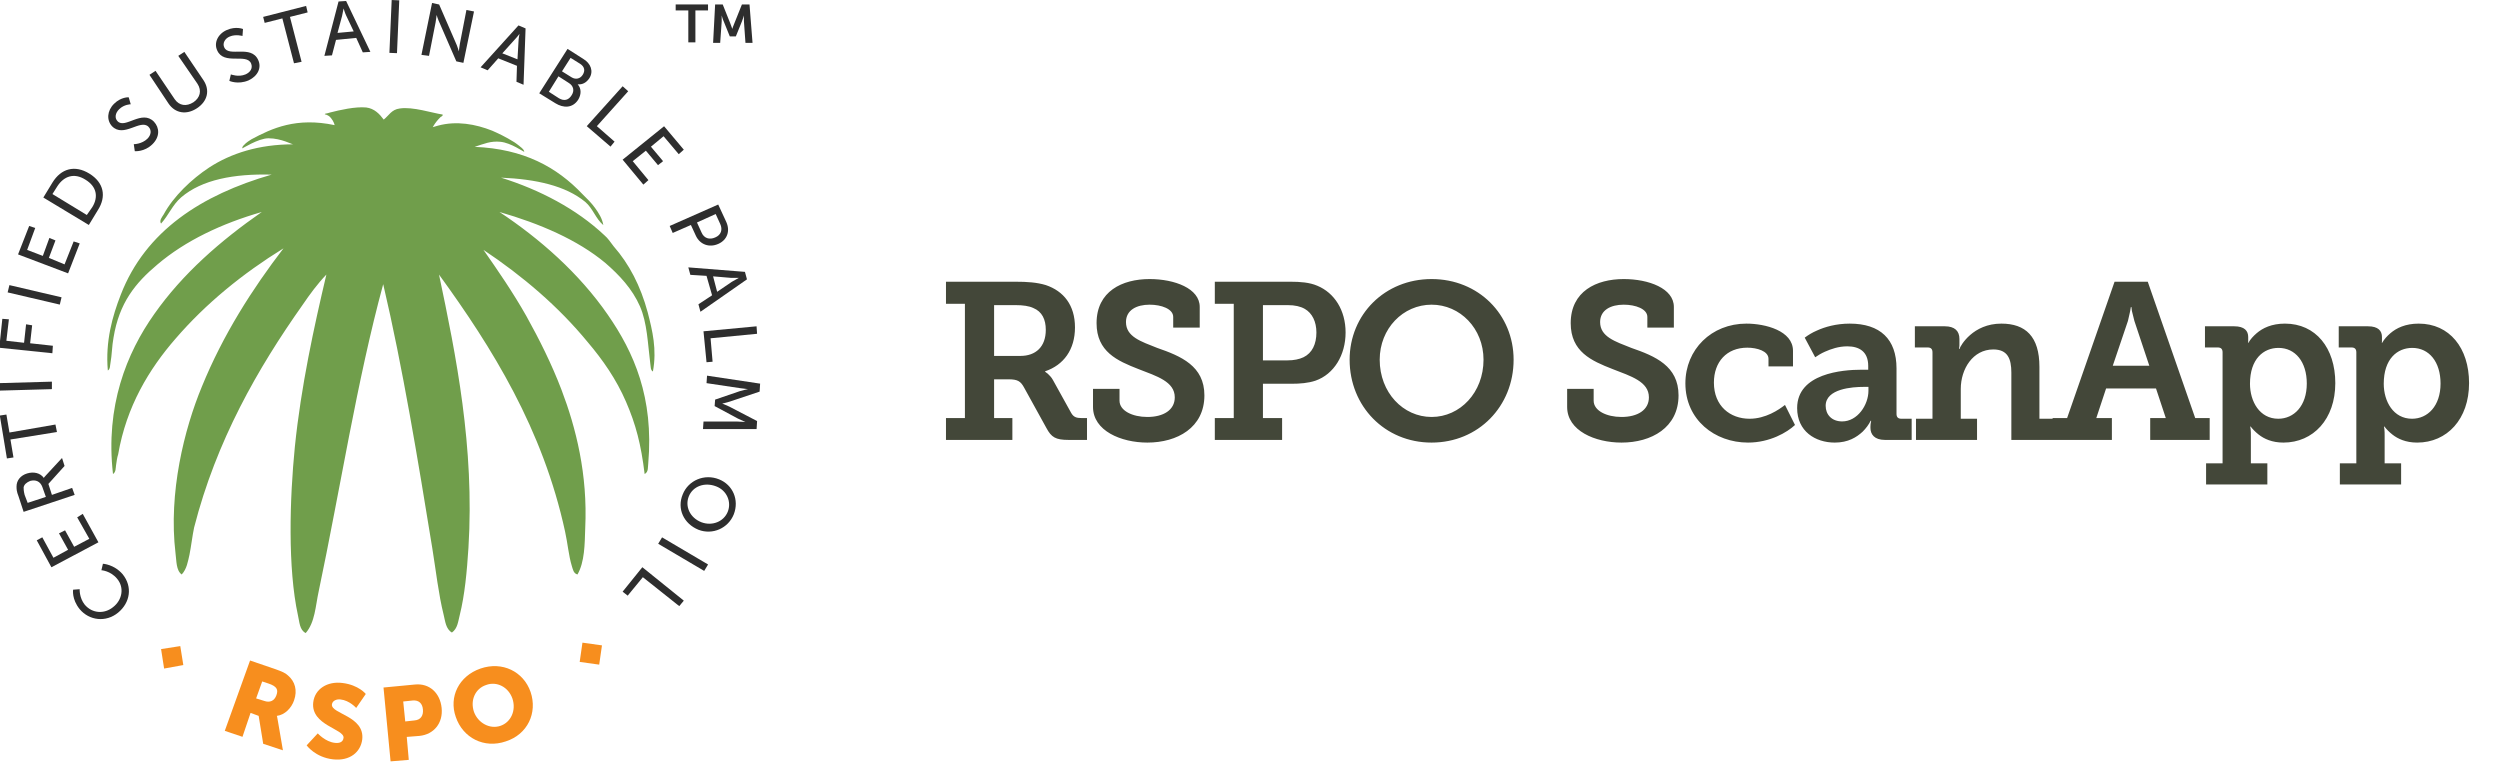 <svg width="233" height="71" viewBox="0 0 233 71" fill="none" xmlns="http://www.w3.org/2000/svg">
<path d="M88.165 41H94.353V38.965H92.65V35.352H94C94.852 35.352 95.121 35.539 95.433 36.099L97.53 39.899C97.987 40.751 98.381 41 99.586 41H101.309V38.965H100.832C100.333 38.965 100.063 38.882 99.835 38.487L98.132 35.414C97.987 35.144 97.8 34.978 97.655 34.833L97.406 34.646V34.605C99.129 34.023 100.188 32.59 100.188 30.514C100.188 28.437 99.129 27.129 97.468 26.569C96.637 26.319 95.744 26.257 94.665 26.257H88.165V28.313H89.93V38.965H88.165V41ZM92.65 33.172V28.437H94.644C95.35 28.437 95.91 28.52 96.305 28.707C97.115 29.04 97.468 29.766 97.468 30.742C97.468 32.32 96.533 33.172 95.101 33.172H92.65ZM101.868 36.245V37.927C101.868 40.149 104.484 41.249 106.935 41.249C109.717 41.249 112.25 39.858 112.25 36.847C112.25 34.106 110.07 33.193 107.848 32.424C106.332 31.822 104.941 31.386 104.941 30.015C104.941 28.894 105.938 28.396 107.142 28.396C108.243 28.396 109.343 28.79 109.343 29.538V30.535H111.814V28.604C111.814 26.88 109.468 26.008 107.142 26.008C104.588 26.008 102.2 27.15 102.2 30.119C102.2 32.777 104.131 33.629 106.104 34.397C107.807 35.061 109.489 35.56 109.489 37.034C109.489 38.218 108.43 38.861 106.935 38.861C105.543 38.861 104.339 38.28 104.339 37.345V36.245H101.868ZM113.221 41H119.492V38.965H117.706V35.767H120.343C121.173 35.767 121.921 35.705 122.606 35.477C124.33 34.874 125.409 33.089 125.409 30.991C125.409 28.915 124.371 27.295 122.772 26.631C122.046 26.319 121.173 26.257 120.281 26.257H113.221V28.313H114.986V38.965H113.221V41ZM117.706 33.587V28.437H120.011C120.696 28.437 121.215 28.562 121.61 28.79C122.295 29.185 122.689 29.974 122.689 30.991C122.689 32.071 122.295 32.902 121.485 33.296C121.09 33.483 120.592 33.587 119.99 33.587H117.706ZM125.785 33.525C125.785 37.864 129.066 41.249 133.426 41.249C137.787 41.249 141.068 37.864 141.068 33.525C141.068 29.309 137.787 26.008 133.426 26.008C129.066 26.008 125.785 29.309 125.785 33.525ZM128.588 33.525C128.588 30.618 130.768 28.396 133.426 28.396C136.084 28.396 138.264 30.618 138.264 33.525C138.264 36.577 136.084 38.861 133.426 38.861C130.768 38.861 128.588 36.577 128.588 33.525ZM146.058 36.245V37.927C146.058 40.149 148.674 41.249 151.124 41.249C153.907 41.249 156.44 39.858 156.44 36.847C156.44 34.106 154.26 33.193 152.038 32.424C150.522 31.822 149.131 31.386 149.131 30.015C149.131 28.894 150.128 28.396 151.332 28.396C152.432 28.396 153.533 28.79 153.533 29.538V30.535H156.004V28.604C156.004 26.88 153.658 26.008 151.332 26.008C148.778 26.008 146.39 27.15 146.39 30.119C146.39 32.777 148.321 33.629 150.294 34.397C151.996 35.061 153.678 35.56 153.678 37.034C153.678 38.218 152.619 38.861 151.124 38.861C149.733 38.861 148.529 38.28 148.529 37.345V36.245H146.058ZM157.078 35.726C157.078 39.131 159.819 41.249 162.913 41.249C164.948 41.249 166.567 40.294 167.294 39.609L166.36 37.74C165.778 38.197 164.553 39.027 163.058 39.027C161.252 39.027 159.736 37.844 159.736 35.663C159.736 33.732 160.919 32.403 162.851 32.403C163.743 32.403 164.823 32.715 164.823 33.442V34.148H167.107V32.694C167.107 30.825 164.532 30.161 162.767 30.161C159.507 30.161 157.078 32.569 157.078 35.726ZM167.494 38.031C167.494 40.19 169.176 41.249 171.003 41.249C172.249 41.249 173.038 40.751 173.599 40.232C173.91 39.92 174.159 39.588 174.346 39.214H174.388C174.388 39.256 174.388 39.297 174.367 39.359C174.346 39.463 174.325 39.588 174.325 39.754V39.879C174.325 40.481 174.699 41 175.675 41H178.167V39.027H177.212C176.9 39.027 176.755 38.882 176.755 38.571V34.334C176.755 31.614 175.239 30.161 172.394 30.161C171.128 30.161 170.069 30.472 169.342 30.805C168.906 30.991 168.532 31.22 168.2 31.469L169.176 33.296C169.446 33.109 169.757 32.922 170.089 32.777C170.65 32.528 171.356 32.279 172.166 32.279C173.266 32.279 174.118 32.756 174.118 34.106V34.459H173.453C171.751 34.459 167.494 34.791 167.494 38.031ZM170.152 37.823C170.152 36.224 172.643 36.058 173.702 36.058H174.139V36.411C174.139 37.74 173.121 39.276 171.688 39.276C170.712 39.276 170.152 38.633 170.152 37.823ZM178.57 41H184.26V39.027H182.744V36.245C182.744 34.397 183.865 32.569 185.776 32.569C187.105 32.569 187.458 33.421 187.458 34.729V41H191.61V39.027H190.074V34.189C190.074 31.365 188.786 30.161 186.523 30.161C183.886 30.161 182.723 32.196 182.619 32.528H182.578C182.578 32.486 182.578 32.445 182.599 32.383C182.619 32.3 182.619 32.175 182.619 32.071V31.594C182.619 30.846 182.183 30.41 181.249 30.41H178.466V32.383H179.65C179.962 32.383 180.107 32.528 180.107 32.84V39.027H178.57V41ZM191.304 41H196.828V38.965H195.374L196.288 36.203H200.939L201.853 38.965H200.399V41H205.943V38.965H204.594L200.171 26.257H197.077L192.654 38.965H191.304V41ZM196.911 34.085L198.323 29.912C198.427 29.517 198.468 29.226 198.531 28.998L198.593 28.624H198.655C198.655 28.728 198.676 28.853 198.697 28.998L198.925 29.912L200.316 34.085H196.911ZM205.607 43.18V45.153H211.317V43.18H209.781V40.668C209.781 40.398 209.781 40.169 209.76 40.003L209.718 39.754H209.76C209.968 40.024 210.217 40.273 210.507 40.502C211.006 40.896 211.753 41.249 212.812 41.249C215.595 41.249 217.65 39.069 217.65 35.705C217.65 32.424 215.823 30.161 212.958 30.161C211.712 30.161 210.881 30.576 210.321 31.054C210.009 31.324 209.739 31.614 209.552 31.947H209.511C209.532 31.905 209.532 31.863 209.532 31.801V31.469V31.407C209.532 30.846 209.199 30.41 208.223 30.41H205.503V32.383H206.687C206.998 32.383 207.144 32.528 207.144 32.84V43.18H205.607ZM209.698 35.767C209.698 33.442 210.964 32.424 212.356 32.424C213.934 32.424 214.993 33.732 214.993 35.746C214.993 37.844 213.788 39.027 212.335 39.027C210.591 39.027 209.698 37.408 209.698 35.767ZM218.074 43.18V45.153H223.784V43.18H222.248V40.668C222.248 40.398 222.248 40.169 222.227 40.003L222.185 39.754H222.227C222.434 40.024 222.684 40.273 222.974 40.502C223.473 40.896 224.22 41.249 225.279 41.249C228.062 41.249 230.117 39.069 230.117 35.705C230.117 32.424 228.29 30.161 225.425 30.161C224.179 30.161 223.348 30.576 222.787 31.054C222.476 31.324 222.206 31.614 222.019 31.947H221.978C221.998 31.905 221.998 31.863 221.998 31.801V31.469V31.407C221.998 30.846 221.666 30.41 220.69 30.41H217.97V32.383H219.154C219.465 32.383 219.61 32.528 219.61 32.84V43.18H218.074ZM222.165 35.767C222.165 33.442 223.431 32.424 224.822 32.424C226.4 32.424 227.459 33.732 227.459 35.746C227.459 37.844 226.255 39.027 224.802 39.027C223.057 39.027 222.165 37.408 222.165 35.767Z" fill="#434739"/>
<g clip-path="url(#clip0)">
<path d="M7.425 56.773C6.671 55.843 6.813 54.96 6.813 54.96L7.425 54.913C7.425 54.913 7.378 55.704 7.896 56.355C8.603 57.192 9.734 57.238 10.535 56.587C11.383 55.936 11.618 54.774 10.912 53.937C10.299 53.193 9.451 53.146 9.451 53.146L9.592 52.542C9.592 52.542 10.629 52.589 11.43 53.518C12.372 54.681 12.137 56.169 11.006 57.099C9.875 58.029 8.32 57.843 7.425 56.773Z" fill="#2E2E2E"/>
<path d="M4.791 52.868L3.425 50.357L3.943 50.078L4.98 51.984L6.346 51.24L5.498 49.706L6.063 49.427L6.911 50.961L8.325 50.217L7.194 48.218L7.712 47.892L9.173 50.543L4.791 52.868Z" fill="#2E2E2E"/>
<path d="M2.201 47.705L1.729 46.263C1.541 45.798 1.541 45.566 1.541 45.333C1.541 44.775 1.918 44.31 2.53 44.124C3.143 43.938 3.755 44.078 4.085 44.543C4.085 44.543 4.132 44.45 4.274 44.31L5.781 42.683L6.017 43.427L4.509 45.101L4.839 46.124L6.723 45.473L6.959 46.124L2.201 47.705ZM3.944 45.38C3.755 44.868 3.331 44.682 2.813 44.822C2.483 44.961 2.248 45.147 2.201 45.426C2.201 45.566 2.201 45.752 2.295 46.124L2.578 46.868L4.274 46.31L3.944 45.38Z" fill="#2E2E2E"/>
<path d="M0.974 40.961L1.256 42.635L0.644 42.728L-0.016 38.729L0.597 38.636L0.88 40.31L5.167 39.566L5.308 40.264L0.974 40.961Z" fill="#2E2E2E"/>
<path d="M-0.11 36.407L-0.157 35.71L4.837 35.57V36.268L-0.11 36.407Z" fill="#2E2E2E"/>
<path d="M-0.066 32.411L0.217 29.714L0.829 29.76L0.594 31.76L2.243 31.946L2.431 30.225L2.996 30.318L2.808 31.992L4.928 32.225L4.881 32.922L-0.066 32.411Z" fill="#2E2E2E"/>
<path d="M0.876 26.573L0.713 27.252L5.573 28.388L5.736 27.709L0.876 26.573Z" fill="#2E2E2E"/>
<path d="M1.682 23.71L2.719 21.06L3.284 21.246L2.53 23.292L3.991 23.85L4.603 22.176L5.169 22.409L4.556 24.036L6.017 24.64L6.865 22.501L7.43 22.687L6.346 25.477L1.682 23.71Z" fill="#2E2E2E"/>
<path d="M4.039 18.41L4.887 17.016C5.688 15.714 6.96 15.342 8.326 16.179C9.693 17.016 9.928 18.317 9.127 19.573L8.279 20.968L4.039 18.41ZM8.609 19.294C9.174 18.364 9.033 17.387 7.949 16.737C6.913 16.086 5.971 16.411 5.358 17.341L4.887 18.085L8.091 20.038L8.609 19.294Z" fill="#2E2E2E"/>
<path d="M12.468 13.438C12.468 13.438 13.221 13.438 13.74 12.927C14.069 12.601 14.164 12.137 13.834 11.811C13.08 11.067 11.525 12.88 10.442 11.765C9.923 11.207 9.971 10.323 10.63 9.672C11.29 9.021 11.996 9.068 11.996 9.068L12.185 9.719C12.185 9.719 11.572 9.719 11.101 10.184C10.724 10.556 10.677 11.021 10.96 11.3C11.667 12.044 13.221 10.184 14.352 11.346C14.87 11.904 14.918 12.741 14.211 13.438C13.457 14.182 12.562 14.089 12.562 14.089L12.468 13.438Z" fill="#2E2E2E"/>
<path d="M13.929 6.973L14.495 6.601L16.285 9.251C16.709 9.855 17.369 9.948 18.028 9.53C18.64 9.112 18.829 8.461 18.405 7.81L16.615 5.206L17.18 4.834L18.97 7.484C19.583 8.414 19.347 9.437 18.358 10.088C17.369 10.739 16.332 10.553 15.72 9.669L13.929 6.973Z" fill="#2E2E2E"/>
<path d="M21.517 6.934C21.517 6.934 22.223 7.213 22.883 6.934C23.307 6.748 23.59 6.376 23.401 5.911C22.977 4.935 20.857 6.097 20.245 4.702C19.915 4.005 20.292 3.168 21.14 2.796C21.988 2.424 22.647 2.703 22.647 2.703L22.6 3.354C22.6 3.354 21.988 3.168 21.422 3.4C20.951 3.586 20.716 4.051 20.904 4.423C21.328 5.353 23.401 4.144 24.061 5.585C24.391 6.283 24.061 7.073 23.166 7.492C22.176 7.91 21.375 7.538 21.375 7.538L21.517 6.934Z" fill="#2E2E2E"/>
<path d="M26.316 1.715L24.667 2.133L24.526 1.575L28.53 0.552L28.672 1.157L27.023 1.575L28.107 5.76L27.4 5.899L26.316 1.715Z" fill="#2E2E2E"/>
<path d="M33.201 3.532L31.316 3.718L30.939 5.16L30.232 5.206L31.552 0.138L32.258 0.092L34.52 4.834L33.813 4.881L33.201 3.532ZM32.023 0.789C32.023 0.789 31.928 1.254 31.881 1.487L31.457 3.068L32.965 2.928L32.258 1.44C32.164 1.254 32.023 0.789 32.023 0.789Z" fill="#2E2E2E"/>
<path d="M36.505 0.001L36.293 4.926L36.999 4.955L37.211 0.031L36.505 0.001Z" fill="#2E2E2E"/>
<path d="M40.267 0.278L40.927 0.418L42.482 3.998C42.623 4.277 42.764 4.788 42.764 4.788C42.764 4.788 42.811 4.37 42.858 4.091L43.471 0.929L44.178 1.069L43.188 5.858L42.529 5.718L40.974 2.138C40.833 1.859 40.691 1.394 40.691 1.394C40.691 1.394 40.644 1.859 40.597 2.091L39.984 5.207L39.278 5.114L40.267 0.278Z" fill="#2E2E2E"/>
<path d="M48.182 6.134L46.438 5.436L45.449 6.552L44.79 6.273L48.323 2.368L48.983 2.647L48.794 7.901L48.135 7.622L48.182 6.134ZM48.417 3.158C48.417 3.158 48.135 3.53 47.946 3.716L46.815 4.971L48.229 5.529L48.323 3.902C48.323 3.623 48.417 3.158 48.417 3.158Z" fill="#2E2E2E"/>
<path d="M52.896 4.556L54.356 5.486C55.063 5.904 55.346 6.648 54.922 7.299C54.639 7.717 54.262 7.903 53.838 7.857C54.215 8.275 54.168 8.833 53.885 9.298C53.367 10.089 52.519 10.089 51.765 9.624L50.257 8.694L52.896 4.556ZM52.095 9.159C52.566 9.438 52.99 9.345 53.273 8.88C53.555 8.461 53.461 7.996 52.99 7.717L52.048 7.113L51.153 8.554L52.095 9.159ZM53.273 7.206C53.65 7.439 54.074 7.346 54.309 6.974C54.545 6.602 54.498 6.23 54.074 5.951L53.178 5.393L52.377 6.648L53.273 7.206Z" fill="#2E2E2E"/>
<path d="M58.031 8.039L58.549 8.504L55.628 11.758L57.277 13.2L56.9 13.665L54.686 11.758L58.031 8.039Z" fill="#2E2E2E"/>
<path d="M61.892 11.766L63.73 13.951L63.258 14.37L61.845 12.696L60.667 13.672L61.798 15.021L61.327 15.393L60.196 14.044L58.971 15.021L60.432 16.788L59.961 17.206L58.029 14.881L61.892 11.766Z" fill="#2E2E2E"/>
<path d="M66.937 19.062L67.691 20.69C68.068 21.526 67.785 22.363 66.937 22.735C66.089 23.107 65.241 22.782 64.864 21.991L64.393 20.968L62.697 21.712L62.414 21.061L66.937 19.062ZM65.382 21.666C65.618 22.224 66.136 22.363 66.654 22.131C67.22 21.898 67.361 21.387 67.125 20.876L66.701 19.946L64.958 20.736L65.382 21.666Z" fill="#2E2E2E"/>
<path d="M66.366 27.522L65.847 25.709L64.34 25.616L64.151 24.919L69.428 25.337L69.617 26.035L65.282 29.057L65.094 28.359L66.366 27.522ZM68.863 25.895C68.863 25.895 68.392 25.895 68.109 25.895L66.46 25.756L66.837 27.197L68.203 26.267C68.439 26.128 68.863 25.895 68.863 25.895Z" fill="#2E2E2E"/>
<path d="M70.512 30.412L70.559 31.109L66.225 31.528L66.413 33.713L65.848 33.76L65.565 30.877L70.512 30.412Z" fill="#2E2E2E"/>
<path d="M70.843 35.755L70.796 36.499L68.016 37.429C67.734 37.522 67.31 37.615 67.31 37.615C67.31 37.615 67.687 37.755 67.969 37.894L70.561 39.242L70.514 39.986H65.519L65.567 39.289H68.723C69.006 39.289 69.477 39.335 69.477 39.335C69.477 39.335 69.053 39.149 68.77 39.01L66.603 37.847L66.65 37.243L68.959 36.453C69.242 36.36 69.713 36.267 69.713 36.267C69.713 36.267 69.289 36.22 68.959 36.174L65.849 35.709L65.896 35.011L70.843 35.755Z" fill="#2E2E2E"/>
<path d="M68.391 47.932C67.873 49.233 66.412 49.884 65.093 49.373C63.727 48.815 63.067 47.42 63.632 46.072C64.15 44.77 65.658 44.119 67.024 44.677C68.296 45.188 68.909 46.583 68.391 47.932ZM64.198 46.258C63.821 47.188 64.292 48.257 65.376 48.675C66.365 49.047 67.448 48.629 67.825 47.699C68.202 46.769 67.731 45.7 66.742 45.328C65.658 44.909 64.575 45.328 64.198 46.258Z" fill="#2E2E2E"/>
<path d="M61.705 50.081L61.343 50.68L65.63 53.209L65.992 52.61L61.705 50.081Z" fill="#2E2E2E"/>
<path d="M63.73 55.98L63.306 56.491L59.913 53.794L58.5 55.515L58.029 55.143L59.866 52.864L63.73 55.98Z" fill="#2E2E2E"/>
<path d="M23.306 61.559L25.614 62.349C26.274 62.581 26.604 62.721 26.839 62.953C27.499 63.511 27.735 64.348 27.405 65.278C27.169 65.976 26.557 66.627 25.803 66.72C25.803 66.72 25.85 66.859 25.897 67.185L26.368 69.928L24.531 69.323L24.107 66.72L23.353 66.441L22.599 68.672L20.95 68.115L23.306 61.559ZM24.625 65.325C25.143 65.511 25.567 65.325 25.756 64.813C25.944 64.302 25.85 63.976 25.002 63.697L24.437 63.511L23.871 65.092L24.625 65.325Z" fill="#F78E1E"/>
<path d="M29.616 68.351C29.616 68.351 30.322 69.142 31.218 69.235C31.594 69.281 31.971 69.188 32.018 68.77C32.113 67.933 28.956 67.607 29.192 65.469C29.333 64.213 30.511 63.469 31.924 63.655C33.432 63.841 34.091 64.678 34.091 64.678L33.196 65.98C33.196 65.98 32.584 65.282 31.736 65.189C31.406 65.143 30.982 65.282 30.935 65.654C30.84 66.538 33.997 66.724 33.762 68.909C33.62 70.072 32.631 70.955 31.029 70.769C29.38 70.583 28.579 69.467 28.579 69.467L29.616 68.351Z" fill="#F78E1E"/>
<path d="M35.743 64.077L38.664 63.798C40.03 63.658 41.019 64.588 41.161 65.983C41.302 67.378 40.454 68.448 39.088 68.587L37.91 68.68L38.098 70.819L36.402 70.959L35.743 64.077ZM38.617 67.146C39.229 67.099 39.465 66.681 39.417 66.123C39.37 65.565 39.041 65.239 38.475 65.286L37.58 65.379L37.769 67.239L38.617 67.146Z" fill="#F78E1E"/>
<path d="M44.787 62.307C46.813 61.61 48.792 62.586 49.451 64.492C50.111 66.445 49.169 68.445 47.143 69.096C45.117 69.793 43.138 68.77 42.478 66.817C41.819 64.957 42.761 63.005 44.787 62.307ZM46.624 67.654C47.614 67.329 48.132 66.213 47.755 65.097C47.378 64.028 46.295 63.469 45.305 63.842C44.316 64.167 43.798 65.236 44.175 66.352C44.551 67.375 45.635 67.98 46.624 67.654Z" fill="#F78E1E"/>
<path fill-rule="evenodd" clip-rule="evenodd" d="M17.085 61.983L15.295 62.309L15.012 60.495L16.802 60.216L17.085 61.983Z" fill="#F78E1E"/>
<path d="M54.284 59.895L54.027 61.691L55.846 61.944L56.103 60.149L54.284 59.895Z" fill="#F78E1E"/>
<path d="M64.151 0.972H62.973V0.414H65.988V0.972H64.811V3.948H64.151V0.972Z" fill="#2E2E2E"/>
<path d="M66.65 0.414H67.357L68.063 2.181C68.157 2.414 68.252 2.693 68.252 2.693C68.252 2.693 68.346 2.367 68.44 2.181L69.147 0.414H69.854L70.136 3.994H69.477L69.335 1.995C69.335 1.763 69.335 1.437 69.335 1.437C69.335 1.437 69.241 1.763 69.147 1.995L68.582 3.39H68.016L67.451 1.995C67.357 1.809 67.262 1.437 67.262 1.437C67.262 1.437 67.262 1.763 67.262 1.995L67.121 3.994H66.461L66.65 0.414Z" fill="#2E2E2E"/>
</g>
<path d="M60.369 29.12C59.695 26.627 58.636 24.603 57.191 22.956C56.902 22.58 56.662 22.203 56.325 21.921C53.724 19.474 50.305 17.686 46.694 16.557C49.968 16.698 52.713 17.31 54.543 18.816C55.265 19.427 55.506 20.368 56.228 20.98C56.132 20.368 55.795 19.851 55.458 19.38C55.121 18.91 54.687 18.486 54.302 18.11C51.894 15.569 48.813 13.875 44.238 13.687C45.105 13.404 45.731 13.122 46.646 13.216C47.609 13.31 48.813 14.157 48.861 14.157C48.861 14.157 48.861 13.969 48.62 13.781C48.235 13.451 47.946 13.263 47.946 13.263C47.127 12.745 46.405 12.416 45.875 12.181C44.334 11.569 42.553 11.24 40.819 11.71C40.627 11.757 40.482 11.804 40.338 11.851C40.338 11.804 40.386 11.804 40.386 11.757C40.578 11.428 40.819 11.146 41.06 10.91C41.108 10.863 41.301 10.816 41.253 10.675C40.29 10.534 38.46 9.922 37.256 10.111C36.486 10.205 36.245 10.769 35.763 11.146C35.378 10.628 34.897 10.111 34.126 10.016C33.115 9.922 31.67 10.252 30.755 10.487C30.755 10.487 30.466 10.581 30.37 10.581C30.322 10.581 30.274 10.628 30.274 10.628C30.274 10.675 30.322 10.675 30.37 10.675C30.418 10.675 30.563 10.769 30.659 10.816C30.948 11.052 31.14 11.428 31.189 11.663C27.625 10.91 25.362 11.946 23.436 12.981C23.244 13.122 23.003 13.216 22.666 13.592C22.617 13.639 22.569 13.781 22.569 13.828C22.569 13.875 24.062 12.887 25.025 12.887C26.229 12.887 27.288 13.498 27.337 13.451C24.11 13.451 21.51 14.298 19.488 15.616C17.85 16.698 16.165 18.298 15.25 19.992C15.106 20.227 14.817 20.556 15.009 20.839C15.732 20.039 16.069 19.098 16.887 18.392C18.813 16.745 21.799 16.18 25.314 16.275C18.813 18.157 13.565 21.498 11.253 27.474C10.483 29.45 9.809 31.802 10.05 34.532C10.29 34.391 10.242 34.061 10.29 33.873C10.435 33.073 10.435 32.226 10.579 31.473C11.109 28.226 12.602 26.391 14.672 24.65C17.273 22.439 20.643 20.839 24.399 19.757C20.547 22.439 17.032 25.497 14.383 29.262C11.783 32.932 9.809 37.873 10.531 44.178C10.82 43.99 10.772 43.613 10.82 43.331C10.868 43.001 10.916 42.625 11.013 42.343C11.783 37.873 13.902 34.391 16.358 31.567C19.199 28.273 22.617 25.497 26.422 23.145C23.532 26.909 20.788 31.191 18.813 36.037C17.176 39.99 15.684 45.919 16.358 51.565C16.454 52.271 16.406 53.165 16.935 53.542C17.417 53.024 17.513 52.318 17.658 51.706C17.802 51.001 17.947 49.824 18.091 49.166C20.162 41.072 24.014 34.343 28.203 28.415C28.877 27.426 29.6 26.438 30.418 25.591C29.263 30.485 28.059 35.99 27.481 41.637C26.999 46.483 26.807 52.93 27.77 57.353C27.914 57.965 27.914 58.718 28.492 59C29.359 58.012 29.407 56.459 29.696 55.141C31.718 45.542 33.259 35.52 35.715 26.485C37.545 34.296 38.941 42.813 40.29 51.095C40.627 53.165 40.867 55.377 41.349 57.306C41.493 57.871 41.542 58.623 42.119 58.953C42.649 58.576 42.697 57.918 42.842 57.353C43.323 55.424 43.516 53.259 43.66 51.048C44.238 41.684 42.505 33.12 40.916 25.591C45.875 32.414 50.594 39.99 52.665 49.542C52.906 50.624 53.002 51.801 53.291 52.742C53.387 53.024 53.435 53.447 53.821 53.542C54.495 52.365 54.495 50.718 54.543 49.213C54.784 44.225 53.676 39.849 52.328 36.32C51.413 33.92 50.257 31.614 49.053 29.45C47.801 27.238 46.405 25.215 45.057 23.286C48.716 25.733 52.039 28.556 54.784 31.897C56.18 33.544 57.432 35.332 58.347 37.449C59.262 39.566 59.743 41.402 60.08 44.178C60.466 43.99 60.369 43.472 60.417 43.19C60.947 37.026 59.069 32.838 56.662 29.356C53.965 25.45 50.305 22.25 46.55 19.757C50.305 20.839 53.821 22.345 56.421 24.509C57.721 25.638 58.925 26.909 59.647 28.556C60.321 30.108 60.369 31.991 60.61 33.92C60.658 34.155 60.61 34.485 60.851 34.626C61.236 32.555 60.803 30.814 60.369 29.12Z" fill="#709E4B"/>
<defs>
<clipPath id="clip0">
<rect width="71" height="71" fill="white"/>
</clipPath>
</defs>
</svg>

